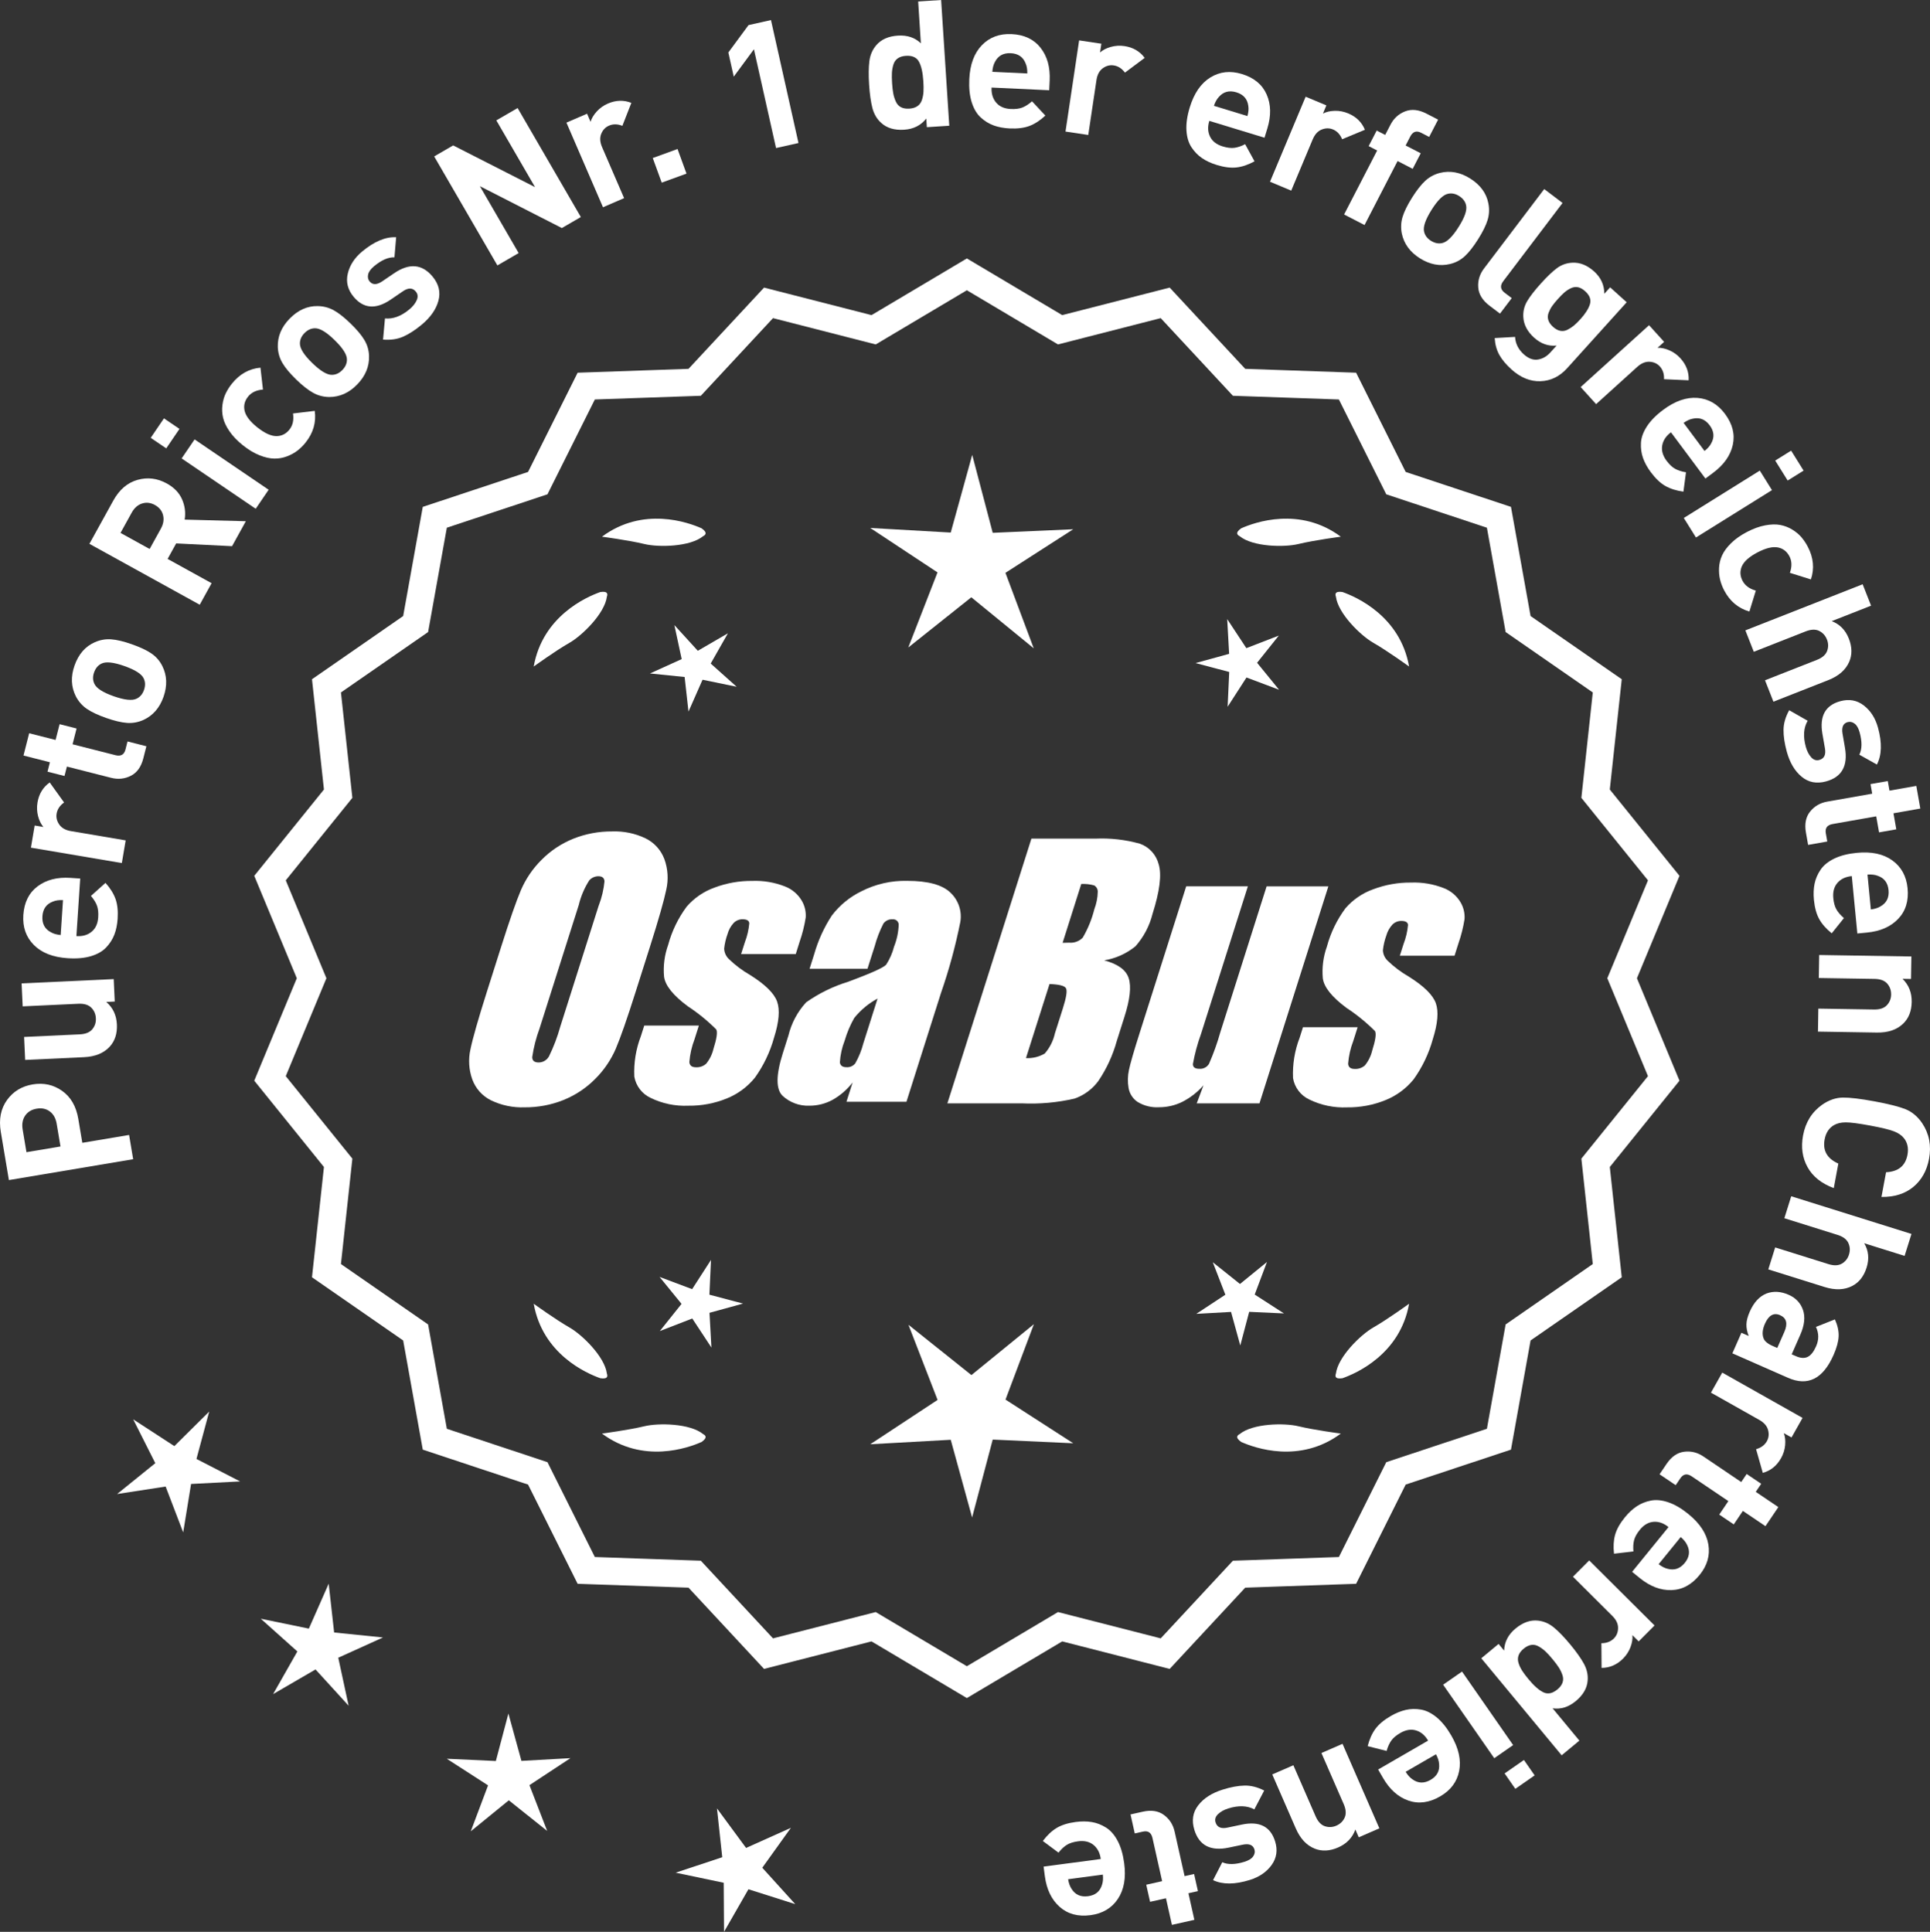 <?xml version="1.0" encoding="UTF-8"?>
<svg xmlns="http://www.w3.org/2000/svg" id="Layer_2" data-name="Layer 2" viewBox="0 0 294.443 294.773">
  <rect x="0" y="0" width="294.443" height="294.773" fill="#333333" stroke="none"/>
  <defs>
    <style>
      .cls-1 {
        stroke: #fff;
        stroke-miterlimit: 10;
        stroke-width: 1.078px;
      }

      .cls-1, .cls-2 {
        fill: #fff;
      }
    </style>
  </defs>
  <g id="Layer_1-2" data-name="Layer 1">
    <g>
      <g>
        <polygon class="cls-2" points="31.918 215.383 26.598 220.656 20.32 216.571 23.692 223.259 17.866 227.967 25.269 226.828 27.947 233.823 29.151 226.431 36.632 226.045 29.972 222.616 31.918 215.383"></polygon>
        <polygon class="cls-2" points="50.977 249.095 50.145 241.652 47.12 248.504 39.784 246.994 45.365 251.989 41.663 258.5 48.138 254.735 53.187 260.269 51.606 252.946 58.429 249.855 50.977 249.095"></polygon>
        <polygon class="cls-2" points="79.55 268.687 77.564 261.464 75.648 268.706 68.166 268.363 74.46 272.423 71.822 279.433 77.628 274.701 83.48 279.377 80.774 272.392 87.029 268.271 79.55 268.687"></polygon>
        <polygon class="cls-2" points="116.292 284.992 120.657 278.904 113.823 281.971 109.381 275.939 110.187 283.387 103.077 285.747 110.409 287.282 110.457 294.773 114.182 288.275 121.321 290.544 116.292 284.992"></polygon>
      </g>
      <path class="cls-1" d="M147.507,258.475l-14.465-8.599-16.302,4.175-11.457-12.326-16.818-.586-7.52-15.055-15.972-5.301-2.974-16.563-13.831-9.586,1.813-16.73-10.57-13.094,6.453-15.542-6.453-15.542,10.57-13.094-1.813-16.73,13.831-9.586,2.974-16.563,15.972-5.301,7.52-15.055,16.818-.586,11.457-12.326,16.302,4.175,14.465-8.599,14.465,8.599,16.302-4.175,11.457,12.326,16.818.586,7.52,15.055,15.972,5.301,2.974,16.563,13.831,9.586-1.813,16.73,10.57,13.094-6.453,15.542,6.453,15.542-10.57,13.094,1.813,16.73-13.831,9.586-2.974,16.563-15.972,5.301-7.52,15.055-16.818.586-11.457,12.326-16.302-4.175-14.465,8.599ZM133.519,246.556l13.988,8.315,13.988-8.315,15.764,4.038,11.079-11.92,16.263-.567,7.272-14.558,15.445-5.126,2.876-16.017,13.375-9.27-1.753-16.179,10.222-12.662-6.24-15.029,6.24-15.029-10.222-12.662,1.753-16.178-13.375-9.27-2.876-16.017-15.445-5.126-7.272-14.558-16.263-.567-11.079-11.92-15.764,4.038-13.988-8.316-13.988,8.316-15.764-4.038-11.079,11.92-16.263.567-7.272,14.558-15.445,5.126-2.876,16.017-13.375,9.27,1.753,16.178-10.222,12.662,6.24,15.029-6.24,15.029,10.222,12.662-1.753,16.179,13.375,9.27,2.876,16.017,15.445,5.126,7.272,14.558,16.263.567,11.079,11.92,15.764-4.038Z"></path>
      <g>
        <polygon class="cls-2" points="108.227 197.55 108.47 192.244 105.591 196.708 100.62 194.837 103.976 198.954 100.661 203.103 105.613 201.184 108.535 205.619 108.24 200.316 113.361 198.908 108.227 197.55"></polygon>
        <polygon class="cls-2" points="157.733 202.049 148.201 209.817 138.594 202.142 143.037 213.608 132.769 220.372 145.046 219.69 148.307 231.546 151.452 219.659 163.735 220.222 153.402 213.557 157.733 202.049"></polygon>
        <polygon class="cls-2" points="191.42 197.532 193.291 192.561 189.174 195.917 185.025 192.602 186.944 197.554 182.508 200.476 187.811 200.181 189.22 205.302 190.578 200.168 195.884 200.411 191.42 197.532"></polygon>
      </g>
      <g>
        <path class="cls-2" d="M189.121,218.826c-.197.099-.32.215-.359.348-.001.002-.003.003-.005.005.001 0.0.002.001.003.001-.063.227.115.505.606.846,2.043.909,8.925,3.375,15.191-1.283,0,0-4.07-.534-6.459-1.115-2.166-.527-6.98-.443-8.977,1.198Z"></path>
        <path class="cls-2" d="M203.785,210.092c0.0.002-0.0.004-0.0.007.001-0.0.002-.001.003-.001.11.208.43.288,1.022.199,2.109-.742,8.805-3.676,10.161-11.365,0,0-3.325,2.407-5.461,3.625-1.936,1.104-5.378,4.471-5.703,7.036-.075.207-.085.376-.022.5Z"></path>
      </g>
      <g>
        <path class="cls-2" d="M107.274,218.826c.197.099.32.215.359.348.001.002.003.003.005.005-.001 0-.002.001-.003.001.063.227-.115.505-.606.846-2.043.909-8.925,3.375-15.191-1.283,0,0,4.07-.534,6.459-1.115,2.166-.527,6.98-.443,8.977,1.198Z"></path>
        <path class="cls-2" d="M92.611,210.092c-0.0.002 0.0.004 0.0.007-.001-0-.002-.001-.003-.001-.11.208-.43.288-1.022.199-2.109-.742-8.805-3.676-10.161-11.365,0,0,3.325,2.407,5.461,3.625,1.936,1.104,5.378,4.471,5.703,7.036.075.207.085.376.022.5Z"></path>
      </g>
      <g>
        <path class="cls-2" d="M107.274,81.81c.197-.099.32-.215.359-.348.001-.002.003-.003.005-.005-.001-0-.002-.001-.003-.001.063-.227-.115-.505-.606-.846-2.043-.909-8.925-3.375-15.191,1.283,0,0,4.07.534,6.459,1.115,2.166.527,6.98.443,8.977-1.198Z"></path>
        <path class="cls-2" d="M92.611,90.543c-0-.002 0-.004 0-.007-.001 0-.002.001-.003.001-.11-.208-.43-.288-1.022-.199-2.109.742-8.805,3.676-10.161,11.365,0,0,3.325-2.407,5.461-3.625,1.936-1.104,5.378-4.471,5.703-7.036.075-.207.085-.376.022-.5Z"></path>
      </g>
      <g>
        <path class="cls-2" d="M189.121,81.81c-.197-.099-.32-.215-.359-.348-.001-.002-.003-.003-.005-.005.001-0.0.002-.001.003-.001-.063-.227.115-.505.606-.846,2.043-.909,8.925-3.375,15.191,1.283,0,0-4.07.534-6.459,1.115-2.166.527-6.98.443-8.977-1.198Z"></path>
        <path class="cls-2" d="M203.785,90.543c0-.002-0-.004-0-.007.001 0.0.002.001.003.001.11-.208.43-.288,1.022-.199,2.109.742,8.805,3.676,10.161,11.365,0,0-3.325-2.407-5.461-3.625-1.936-1.104-5.378-4.471-5.703-7.036-.075-.207-.085-.376-.022-.5Z"></path>
      </g>
      <g id="Group_4" data-name="Group 4">
        <g id="Group_1" data-name="Group 1">
          <path id="Path_1" data-name="Path 1" class="cls-2" d="M96.965,151.369c-1.287,4.058-2.289,6.932-3.006,8.623-.743,1.73-1.811,3.301-3.145,4.628-1.374,1.392-3.018,2.488-4.831,3.221-1.89.759-3.911,1.14-5.947,1.123-1.762.067-3.514-.296-5.104-1.059-1.333-.652-2.362-1.794-2.872-3.188-.534-1.48-.633-3.081-.285-4.615.343-1.661,1.174-4.572,2.493-8.734l2.193-6.911c1.287-4.058,2.289-6.932,3.006-8.623.743-1.73,1.811-3.301,3.145-4.628,1.374-1.392,3.018-2.488,4.831-3.221,1.89-.757,3.911-1.138,5.947-1.12,1.762-.067,3.514.296,5.104,1.059,1.332.654,2.36,1.796,2.872,3.189.534,1.48.633,3.082.285,4.616-.343,1.661-1.173,4.571-2.492,8.731l-2.194,6.909ZM91.374,138.095c.442-1.159.728-2.373.849-3.608-.025-.526-.342-.786-.951-.786-.528.006-1.028.236-1.375.634-.738,1.153-1.278,2.422-1.598,3.754l-5.99,18.863c-.521,1.405-.892,2.861-1.11,4.343,0,.552.337.824.98.824.663-.002,1.272-.367,1.586-.951.708-1.449,1.281-2.96,1.712-4.514l5.891-18.565.005.005Z"></path>
          <path id="Path_2" data-name="Path 2" class="cls-2" d="M121.4,145.577h-8.337l.571-1.795c.36-.932.588-1.91.678-2.904-.032-.406-.374-.609-1.027-.609-.511-.005-1.002.199-1.36.563-.44.48-.76,1.059-.932,1.687-.261.721-.434,1.471-.516,2.234.027.588.273,1.145.692,1.559.987.957,2.09,1.787,3.283,2.47,2.283,1.433,3.65,2.78,4.102,4.039.45,1.262.298,3.1-.469,5.516-.606,2.188-1.593,4.253-2.916,6.099-1.134,1.403-2.607,2.494-4.28,3.17-1.866.76-3.866,1.137-5.881,1.11-1.989.089-3.969-.323-5.758-1.198-1.308-.611-2.234-1.824-2.479-3.246-.096-2.11.247-4.217,1.008-6.188l.507-1.598h8.334l-.665,2.097c-.426,1.113-.691,2.281-.786,3.469.038.533.375.799.995.799.573.035,1.136-.159,1.566-.539.535-.66.914-1.431,1.11-2.258.501-1.579.646-2.568.436-2.968-1.324-1.328-2.782-2.516-4.35-3.545-2.238-1.661-3.445-3.17-3.62-4.527-.144-1.635.068-3.281.622-4.825.569-2.111,1.53-4.096,2.831-5.852,1.142-1.318,2.605-2.319,4.247-2.904,1.841-.694,3.795-1.04,5.763-1.02,1.695-.065,3.385.22,4.965.837,1.093.416,2.01,1.195,2.597,2.206.446.77.652,1.655.589,2.543-.197,1.246-.505,2.473-.919,3.665l-.603,1.927v-.013Z"></path>
          <path id="Path_3" data-name="Path 3" class="cls-2" d="M132.339,147.829h-8.832l.704-2.219c.594-2.102,1.506-4.101,2.703-5.929,1.19-1.558,2.727-2.818,4.489-3.678,2.159-1.102,4.557-1.651,6.981-1.598,3.183,0,5.391.602,6.626,1.807,1.207,1.138,1.77,2.801,1.503,4.439-.732,3.678-1.717,7.301-2.948,10.842l-5.275,16.619h-9.151l.939-2.948c-.833,1.085-1.877,1.991-3.069,2.663-1.084.587-2.299.892-3.532.888-1.495.057-2.952-.476-4.058-1.483-1.059-.989-1.059-3.155,0-6.499l.863-2.723c.457-1.89,1.387-3.633,2.701-5.066,1.961-1.384,4.13-2.445,6.425-3.145,3.5-1.3,5.432-2.171,5.795-2.614.543-.846.947-1.772,1.198-2.745.429-1.076.669-2.218.71-3.376-.029-.466-.43-.82-.895-.792-.018.001-.037.003-.055.005-.549-.041-1.079.21-1.395.66-.559,1.094-1.001,2.244-1.319,3.43l-1.105,3.462ZM133.883,152.368c-1.375.739-2.587,1.749-3.563,2.968-.617,1.087-1.105,2.242-1.452,3.442-.417,1.06-.665,2.179-.735,3.316.057.494.387.748,1.008.748.515.039,1.016-.18,1.337-.584.548-.968.966-2.005,1.243-3.082l2.162-6.809Z"></path>
        </g>
        <g id="Group_3" data-name="Group 3">
          <path id="Path_7" data-name="Path 7" class="cls-2" d="M157.346,127.963h9.778c2.286-.102,4.574.159,6.778.773,1.417.502,2.491,1.676,2.866,3.132.482,1.573.169,4.102-.939,7.589-.458,1.832-1.352,3.527-2.606,4.939-1.376,1.117-3.019,1.855-4.768,2.143,2.092.552,3.341,1.458,3.747,2.732s.191,3.227-.647,5.852l-1.186,3.747c-.599,2.16-1.543,4.209-2.797,6.068-.911,1.247-2.181,2.187-3.64,2.694-2.64.61-5.352.853-8.059.723h-11.338l12.82-40.394h-.012ZM160.117,150.146l-3.594,11.305c1.003.055,2-.187,2.866-.697.763-.878,1.295-1.933,1.548-3.069l1.198-3.766c.552-1.731.712-2.779.481-3.145-.229-.368-1.059-.571-2.505-.622l.005-.007ZM164.961,134.878l-2.847,8.985c.425-.019.755-.025.989-.025.773.074,1.538-.207,2.08-.762.796-1.36,1.394-2.827,1.775-4.356.325-.849.501-1.747.519-2.656.007-.396-.201-.766-.545-.964-.638-.177-1.299-.25-1.96-.218l-.012-.003Z"></path>
          <path id="Path_8" data-name="Path 8" class="cls-2" d="M202.655,135.248l-10.506,33.107h-9.574l1.034-2.752c-.9,1.034-1.989,1.886-3.208,2.511-1.107.552-2.327.839-3.563.837-1.145.071-2.284-.208-3.267-.799-.732-.487-1.233-1.252-1.389-2.118-.163-.914-.146-1.851.051-2.759.197-.957.742-2.86,1.649-5.7l7.089-22.332h9.409l-7.152,22.528c-.542,1.492-.956,3.028-1.236,4.59,0,.481.317.723.97.723.596.053,1.171-.237,1.483-.748.687-1.562,1.264-3.17,1.725-4.812l7.07-22.28h9.409l.005.004Z"></path>
          <path id="Path_9" data-name="Path 9" class="cls-2" d="M221.897,145.83h-8.338l.571-1.795c.36-.932.588-1.91.678-2.904-.032-.406-.374-.609-1.027-.609-.511-.004-1.001.199-1.359.563-.44.48-.76,1.059-.932,1.687-.26.721-.432,1.47-.514,2.231.027.588.273,1.145.692,1.559.986.958,2.089,1.788,3.281,2.472,2.283,1.433,3.65,2.78,4.102,4.039.45,1.262.298,3.1-.469,5.516-.606,2.188-1.593,4.253-2.916,6.099-1.134,1.403-2.607,2.494-4.28,3.17-1.866.76-3.866,1.137-5.881,1.11-1.989.089-3.969-.323-5.758-1.198-1.308-.611-2.234-1.824-2.479-3.246-.096-2.11.247-4.217,1.008-6.188l.507-1.598h8.338l-.665,2.099c-.426,1.113-.691,2.281-.786,3.469.038.533.375.799.995.799.573.035,1.136-.159,1.566-.539.535-.66.914-1.431,1.11-2.258.501-1.579.646-2.568.436-2.968-1.324-1.328-2.782-2.516-4.35-3.545-2.238-1.661-3.445-3.17-3.62-4.527-.144-1.635.068-3.281.622-4.825.569-2.111,1.53-4.096,2.831-5.852,1.142-1.318,2.605-2.319,4.247-2.904,1.841-.694,3.795-1.04,5.763-1.02,1.695-.065,3.385.22,4.965.837,1.096.414,2.016,1.194,2.606,2.206.446.77.652,1.655.589,2.543-.197,1.246-.505,2.473-.919,3.665l-.609,1.921-.007-.009Z"></path>
        </g>
      </g>
      <g>
        <path class="cls-2" d="M1.06,167.864c.947-1.318,2.255-2.117,3.923-2.397,1.67-.28,3.166.048,4.491.984s2.149,2.363,2.471,4.28l.613,3.647,7.136-1.198.621,3.701-18.957,3.184-1.235-7.349c-.321-1.918-.008-3.535.938-4.853ZM7.606,169.598c-.554-.417-1.221-.561-2.003-.43-.779.131-1.368.485-1.765,1.062-.395.578-.522,1.284-.383,2.118l.581,3.462,5.192-.872-.582-3.462c-.139-.834-.485-1.46-1.041-1.879Z"></path>
        <path class="cls-2" d="M17.348,149.397l.158,3.425-1.294.061c1.015.872,1.554,2.018,1.621,3.438.062,1.385-.299,2.51-1.087,3.375-.908.997-2.217,1.536-3.925,1.615l-8.982.419-.162-3.507,8.494-.396c.882-.041,1.52-.301,1.911-.778.393-.478.574-1.031.545-1.661-.031-.646-.263-1.19-.698-1.629-.436-.439-1.093-.639-1.975-.598l-8.494.396-.164-3.506,14.052-.654Z"></path>
        <path class="cls-2" d="M12.237,134.051l-.583,8.782c.934.062,1.706-.157,2.316-.657.61-.501.948-1.236,1.012-2.206.049-.718-.016-1.313-.191-1.785s-.481-.966-.917-1.481l2.216-1.99c.723.806,1.232,1.62,1.529,2.441.296.823.406,1.836.326,3.039-.061.898-.227,1.704-.499,2.416-.273.713-.69,1.366-1.254,1.96-.562.594-1.341,1.038-2.334,1.333-.994.295-2.173.396-3.539.306-2.244-.149-3.963-.822-5.155-2.021-1.192-1.197-1.727-2.722-1.604-4.571.127-1.921.852-3.38,2.171-4.374,1.32-.995,2.995-1.425,5.024-1.29l1.481.099ZM9.61,137.34c-.611-.022-1.121.052-1.529.223-.999.367-1.535,1.115-1.611,2.247-.075,1.132.357,1.945,1.299,2.44.383.225.878.365,1.487.424l.354-5.334Z"></path>
        <path class="cls-2" d="M7.583,119.393l2.193,3.055c-.644.457-1.022,1.022-1.138,1.697-.099.586.036,1.143.403,1.67.366.527.958.86,1.774.999l8.358,1.416-.585,3.46-13.87-2.349.572-3.381,1.331.226c-.365-.428-.638-.979-.814-1.658-.177-.678-.205-1.372-.086-2.082.224-1.312.843-2.331,1.86-3.053Z"></path>
        <path class="cls-2" d="M22.334,113.867l-.473,1.858c-.33,1.291-.963,2.175-1.901,2.65-.938.477-1.94.579-3.004.309l-6.75-1.718-.366,1.438-2.591-.659.366-1.438-4.03-1.025.866-3.401,4.029,1.025.613-2.408,2.59.66-.612,2.406,6.542,1.665c.819.209,1.328-.079,1.529-.864l.312-1.23,2.879.732Z"></path>
        <path class="cls-2" d="M20.124,98.311c1.273.447,2.268.916,2.983,1.406.714.49,1.268,1.128,1.658,1.914.717,1.436.776,3.002.18,4.699-.591,1.682-1.614,2.857-3.072,3.528-.814.362-1.652.511-2.518.445-.864-.065-1.925-.319-3.181-.761-1.257-.441-2.238-.906-2.945-1.393-.705-.487-1.264-1.127-1.671-1.92-.717-1.434-.78-2.992-.189-4.674.608-1.731,1.636-2.916,3.082-3.553.813-.362,1.649-.512,2.504-.45.856.062,1.912.314,3.169.757ZM18.959,101.621c-1.646-.578-2.806-.7-3.478-.364-.528.254-.905.703-1.132,1.349-.221.628-.204,1.206.049,1.733.313.683,1.294,1.313,2.94,1.893,1.665.585,2.832.71,3.503.374.529-.254.902-.694,1.124-1.322.227-.646.214-1.232-.04-1.76-.312-.683-1.302-1.316-2.967-1.902Z"></path>
        <path class="cls-2" d="M37.503,79.534l-2.101,3.806-8.527-.421-1.305,2.364,6.713,3.706-1.813,3.285-16.83-9.292,3.642-6.595c.922-1.67,2.151-2.724,3.688-3.16s3.03-.255,4.479.546c1.119.617,1.896,1.427,2.33,2.427.435,1.001.565,2.03.394,3.086l9.331.248ZM24.876,78.607c-.166-.667-.58-1.184-1.241-1.549-.662-.365-1.32-.44-1.974-.226-.652.215-1.175.677-1.566,1.386l-1.71,3.097,4.443,2.453,1.71-3.096c.393-.71.505-1.397.338-2.065Z"></path>
        <path class="cls-2" d="M27.38,65.446l-2.02,2.97-2.367-1.609,2.019-2.97,2.368,1.609ZM40.984,74.729l-1.974,2.902-11.299-7.681,1.974-2.903,11.299,7.682Z"></path>
        <path class="cls-2" d="M48.018,62.695c.237,1.754-.227,3.362-1.394,4.827-.369.465-.78.873-1.233,1.226-.454.353-.987.646-1.602.883-.613.236-1.256.352-1.93.344-.674-.006-1.426-.174-2.258-.503-.831-.327-1.677-.834-2.535-1.519-.858-.684-1.542-1.394-2.048-2.131-.506-.736-.835-1.429-.985-2.078-.15-.648-.183-1.302-.098-1.958.086-.657.253-1.242.501-1.758.25-.515.56-1.005.929-1.47,1.179-1.479,2.635-2.297,4.372-2.456l.38,3.339c-1.005.076-1.765.438-2.279,1.085-.517.647-.69,1.359-.526,2.135.182.812.829,1.661,1.941,2.547,1.127.896,2.105,1.343,2.938,1.338.791-.013,1.445-.343,1.962-.991.516-.647.698-1.469.547-2.464l3.317-.396Z"></path>
        <path class="cls-2" d="M53.485,49.365c.968.941,1.674,1.785,2.116,2.529.442.745.677,1.557.701,2.435.048,1.604-.556,3.05-1.812,4.34-1.242,1.277-2.666,1.915-4.27,1.911-.892-.014-1.715-.231-2.472-.654-.758-.422-1.613-1.098-2.567-2.026-.955-.929-1.65-1.763-2.087-2.501-.438-.738-.674-1.554-.712-2.444-.047-1.603.551-3.043,1.793-4.32,1.28-1.315,2.71-1.959,4.289-1.93.891.013,1.712.228,2.461.644.751.416,1.604,1.089,2.559,2.018ZM51.037,51.881c-1.25-1.217-2.252-1.814-3.002-1.792-.585.009-1.117.258-1.594.747-.465.479-.693,1.01-.685,1.595-.002.751.622,1.735,1.873,2.953,1.265,1.229,2.271,1.834,3.023,1.811.585-.008,1.109-.251,1.574-.729.477-.489.711-1.027.703-1.613.003-.751-.628-1.741-1.894-2.972Z"></path>
        <path class="cls-2" d="M65.989,42.193c.957,1.147,1.257,2.38.899,3.695-.356,1.316-1.205,2.532-2.547,3.649-.996.829-1.939,1.44-2.832,1.832s-1.916.541-3.07.448l.295-3.232c1.229.125,2.472-.337,3.731-1.385.525-.438.897-.906,1.115-1.403.217-.498.17-.934-.14-1.307-.495-.595-1.152-.609-1.971-.046l-1.882,1.285c-2.247,1.521-4.125,1.375-5.634-.438-.899-1.078-1.196-2.259-.895-3.542.303-1.282,1.034-2.407,2.196-3.375,1.84-1.531,3.568-2.256,5.183-2.173l-.26,3.063c-.943-.035-1.98.42-3.115,1.364-.513.426-.812.847-.901,1.26-.089.414-.013.766.229,1.057.45.539,1.082.539,1.897,0l1.84-1.251c2.316-1.577,4.27-1.412,5.859.497Z"></path>
        <path class="cls-2" d="M88.613,33.116l-2.896,1.68-12.506-6.388,5.918,10.207-3.245,1.883-9.644-16.63,2.896-1.68,12.492,6.364-5.906-10.184,3.247-1.883,9.645,16.63Z"></path>
        <path class="cls-2" d="M96.321,15.697l-1.369,3.503c-.734-.29-1.414-.301-2.042-.029-.545.235-.94.65-1.183,1.245-.243.596-.201,1.273.128,2.033l3.36,7.783-3.222,1.392-5.577-12.915,3.148-1.358.534,1.239c.159-.539.476-1.067.948-1.586.473-.518,1.039-.919,1.7-1.204,1.223-.528,2.415-.562,3.573-.103Z"></path>
        <path class="cls-2" d="M104.733,26.491l-3.78,1.376-1.367-3.754,3.779-1.377,1.368,3.755Z"></path>
        <path class="cls-2" d="M121.817,21.823l-3.424.767-3.373-15.071-3.078,4.175-.825-3.688,3.077-4.175,3.426-.768,4.197,18.761Z"></path>
        <path class="cls-2" d="M144.823,19.184l-3.423.222-.085-1.32c-.816,1.045-1.943,1.614-3.38,1.707-1.473.096-2.641-.253-3.503-1.045-.652-.589-1.098-1.345-1.338-2.267-.24-.923-.408-2.111-.502-3.566-.092-1.438-.079-2.628.04-3.574.118-.945.464-1.752,1.033-2.421.754-.896,1.857-1.392,3.312-1.485,1.438-.094,2.608.3,3.513,1.179l-.413-6.386,3.503-.227,1.242,19.184ZM140.865,12.379c-.085-1.312-.308-2.298-.665-2.961-.359-.662-1.022-.962-1.993-.898-.504.032-.915.158-1.233.377-.32.22-.543.531-.671.937-.126.405-.203.82-.23,1.246-.025.426-.018.961.023,1.608.042.646.104,1.18.185,1.598.081.419.212.825.391,1.22.178.394.44.679.785.855.346.176.769.247,1.273.215.502-.032.913-.158,1.232-.378.319-.219.548-.531.684-.937s.217-.83.242-1.273c.025-.444.018-.979-.022-1.608Z"></path>
        <path class="cls-2" d="M160.068,13.771l-8.792-.413c-.045.936.19,1.703.703,2.304.511.601,1.253.924,2.225.97.719.033,1.312-.042,1.781-.228.468-.185.956-.5,1.464-.945l2.032,2.177c-.79.738-1.596,1.264-2.412,1.576-.816.313-1.827.441-3.032.385-.898-.042-1.707-.192-2.424-.451-.718-.259-1.38-.664-1.984-1.215s-1.064-1.32-1.378-2.309c-.314-.987-.438-2.165-.375-3.531.105-2.247.745-3.979,1.919-5.194,1.175-1.215,2.688-1.779,4.541-1.692,1.923.09,3.395.786,4.414,2.086,1.021,1.301,1.483,2.967,1.389,4.998l-.07,1.483ZM156.729,11.208c.01-.612-.074-1.12-.254-1.525-.385-.991-1.145-1.514-2.278-1.566-1.132-.054-1.938.396-2.414,1.346-.216.387-.348.886-.394,1.495l5.34.251Z"></path>
        <path class="cls-2" d="M174.637,8.831l-3.012,2.252c-.469-.634-1.043-1.002-1.719-1.103-.588-.088-1.142.057-1.661.434-.521.378-.842.976-.965,1.795l-1.253,8.385-3.472-.52,2.079-13.912,3.392.507-.2,1.335c.421-.374.968-.656,1.642-.847.675-.189,1.368-.232,2.081-.126,1.316.197,2.347.797,3.088,1.8Z"></path>
        <path class="cls-2" d="M192.916,21.014l-8.418-2.57c-.274.896-.235,1.697.113,2.406.348.709.986,1.205,1.916,1.488.688.211,1.283.284,1.782.22.499-.063,1.05-.249,1.651-.555l1.433,2.611c-.949.52-1.857.83-2.727.932-.868.103-1.881-.022-3.033-.375-.86-.263-1.607-.608-2.237-1.036-.632-.428-1.174-.983-1.623-1.667-.45-.684-.705-1.542-.767-2.577-.061-1.035.109-2.206.509-3.515.657-2.151,1.704-3.672,3.143-4.56s3.044-1.062,4.816-.52c1.842.562,3.097,1.6,3.765,3.111s.704,3.24.11,5.186l-.434,1.42ZM190.311,17.707c.162-.591.206-1.104.133-1.541-.13-1.056-.736-1.749-1.821-2.08s-1.976-.096-2.672.708c-.305.321-.556.772-.752,1.352l5.112,1.562Z"></path>
        <path class="cls-2" d="M208.231,19.803l-3.475,1.442c-.299-.729-.764-1.228-1.395-1.492-.548-.229-1.12-.226-1.717.012-.599.238-1.056.739-1.376,1.502l-3.277,7.819-3.237-1.356,5.438-12.974,3.162,1.325-.521,1.245c.499-.26,1.099-.398,1.799-.417s1.383.111,2.047.39c1.229.515,2.079,1.35,2.553,2.504Z"></path>
        <path class="cls-2" d="M215.52,25.762l-2.304-1.189-5.041,9.764-3.119-1.61,5.043-9.764-1.296-.669,1.227-2.375,1.295.669.807-1.56c.503-.976,1.248-1.654,2.236-2.036.985-.382,2.071-.267,3.254.345l1.776.916-1.363,2.64-1.224-.632c-.719-.372-1.272-.182-1.661.57l-.706,1.367,2.303,1.189-1.227,2.375Z"></path>
        <path class="cls-2" d="M225.508,36.491c-.719,1.142-1.397,2.007-2.034,2.596s-1.381.986-2.234,1.192c-1.559.381-3.1.091-4.622-.868-1.508-.95-2.427-2.21-2.757-3.779-.173-.874-.132-1.726.123-2.554.257-.828.738-1.806,1.448-2.933.711-1.127,1.381-1.981,2.014-2.562.631-.581,1.379-.982,2.242-1.205,1.559-.379,3.092-.095,4.599.855,1.554.979,2.48,2.243,2.78,3.793.173.874.134,1.722-.118,2.543-.25.82-.731,1.794-1.44,2.921ZM222.537,34.62c.931-1.477,1.308-2.58,1.128-3.31-.129-.571-.483-1.039-1.062-1.403-.563-.355-1.132-.468-1.702-.338-.735.153-1.568.97-2.498,2.446-.94,1.493-1.321,2.604-1.144,3.333.13.571.477,1.034,1.041,1.39.578.364,1.152.481,1.724.352.735-.153,1.573-.977,2.513-2.47Z"></path>
        <path class="cls-2" d="M228.838,47.855l-1.593-1.206c-1.075-.815-1.65-1.748-1.724-2.798-.075-1.05.22-2.013.884-2.888l9.182-12.114,2.797,2.12-9.051,11.942c-.512.674-.437,1.261.223,1.762l1.076.815-1.794,2.366Z"></path>
        <path class="cls-2" d="M239.087,56.182c-1.146,1.27-2.501,1.931-4.065,1.985-1.565.054-3.043-.546-4.433-1.8-.827-.748-1.446-1.488-1.852-2.219-.408-.731-.643-1.586-.704-2.564l3.106-.178c.065,1.029.504,1.912,1.32,2.647.722.651,1.442.921,2.163.808s1.353-.471,1.896-1.072l.959-1.062c-1.256.128-2.398-.273-3.427-1.202-1.042-.94-1.593-1.996-1.652-3.165-.044-.864.15-1.665.585-2.4.434-.736,1.133-1.638,2.099-2.707.964-1.068,1.788-1.854,2.469-2.353.683-.5,1.456-.772,2.32-.816,1.17-.061,2.282.387,3.338,1.34,1.028.929,1.544,2.062,1.549,3.4l.888-.982,2.524,2.279-9.083,10.061ZM241.113,48.699c.761-.842,1.243-1.605,1.451-2.292.206-.686-.037-1.343-.731-1.97-.374-.338-.742-.542-1.102-.612-.36-.071-.725-.018-1.092.16-.367.179-.693.393-.98.643-.286.251-.61.576-.972.978-.362.4-.653.756-.874,1.067-.22.31-.402.654-.549,1.031s-.166.748-.058,1.111c.106.364.349.715.722,1.054.374.337.748.541,1.121.611.374.07.74.013,1.1-.171.36-.185.688-.398.981-.643.293-.244.621-.567.982-.968Z"></path>
        <path class="cls-2" d="M257.621,58.03l-3.758-.169c.039-.788-.171-1.436-.629-1.942-.397-.44-.919-.681-1.56-.719-.643-.038-1.271.221-1.885.775l-6.286,5.688-2.355-2.603,10.433-9.438,2.3,2.543-1.002.906c.563-.023,1.164.105,1.808.387.642.28,1.204.688,1.688,1.222.893.987,1.31,2.104,1.247,3.35Z"></path>
        <path class="cls-2" d="M260.184,73.021l-5.26-7.058c-.75.56-1.195,1.228-1.334,2.005s.082,1.556.662,2.335c.431.577.866.988,1.307,1.232.439.244.992.422,1.658.531l-.392,2.953c-1.072-.144-1.988-.433-2.749-.864-.761-.433-1.501-1.133-2.222-2.1-.537-.722-.934-1.441-1.189-2.16-.255-.72-.361-1.487-.319-2.305.041-.817.346-1.66.909-2.529.564-.87,1.395-1.713,2.492-2.531,1.804-1.344,3.548-1.948,5.232-1.812,1.685.136,3.08.947,4.188,2.435,1.15,1.544,1.548,3.123,1.189,4.736-.357,1.613-1.353,3.028-2.982,4.243l-1.191.888ZM260.046,68.814c.479-.38.818-.768,1.018-1.163.521-.927.444-1.846-.233-2.755s-1.536-1.246-2.573-1.012c-.436.077-.904.292-1.406.644l3.195,4.286Z"></path>
        <path class="cls-2" d="M258.741,82.015l-1.857-2.979,11.595-7.228,1.855,2.979-11.593,7.228ZM272.731,73.324l-1.9-3.047,2.429-1.515,1.899,3.048-2.428,1.514Z"></path>
        <path class="cls-2" d="M266.89,93.312c-1.698-.493-2.981-1.57-3.849-3.229-.273-.526-.481-1.068-.619-1.625-.139-.558-.192-1.164-.16-1.821.034-.656.189-1.291.469-1.904.279-.612.736-1.232,1.374-1.859s1.442-1.194,2.415-1.703c.974-.508,1.9-.845,2.778-1.009s1.646-.184,2.3-.059,1.264.36,1.83.705c.565.344,1.033.734,1.403,1.171.37.436.693.917.968,1.443.875,1.676,1.032,3.34.475,4.992l-3.206-1.007c.336-.948.314-1.789-.069-2.522-.382-.734-.962-1.184-1.738-1.347-.816-.163-1.854.085-3.114.743-1.277.667-2.082,1.381-2.414,2.144-.309.73-.272,1.462.11,2.196.384.733,1.06,1.233,2.03,1.498l-.982,3.193Z"></path>
        <path class="cls-2" d="M270.558,107.068l-1.285-3.267,7.915-3.113c.82-.322,1.34-.773,1.558-1.353.217-.578.21-1.161-.021-1.747-.235-.603-.632-1.042-1.186-1.317-.553-.275-1.239-.252-2.061.07l-7.914,3.113-1.285-3.267,17.891-7.036,1.284,3.266-6.006,2.362c1.228.465,2.099,1.351,2.613,2.657.506,1.29.525,2.472.059,3.545-.538,1.237-1.604,2.169-3.194,2.795l-8.367,3.291Z"></path>
        <path class="cls-2" d="M278.596,119.229c-1.441.395-2.687.157-3.736-.713-1.051-.869-1.806-2.146-2.267-3.83-.342-1.25-.507-2.362-.494-3.336.014-.975.302-1.968.865-2.98l2.818,1.607c-.622,1.066-.719,2.39-.285,3.97.181.659.453,1.191.815,1.597.363.404.778.542,1.246.414.747-.204,1.033-.796.859-1.774l-.391-2.245c-.453-2.675.457-4.324,2.731-4.947,1.354-.37,2.553-.152,3.595.654,1.042.806,1.763,1.938,2.162,3.396.632,2.309.575,4.182-.171,5.617l-2.679-1.506c.422-.843.438-1.977.048-3.4-.176-.643-.434-1.09-.771-1.342-.341-.252-.692-.328-1.058-.229-.677.186-.938.761-.786,1.728l.376,2.192c.476,2.762-.483,4.471-2.879,5.127Z"></path>
        <path class="cls-2" d="M275.849,128.918l-.334-1.889c-.23-1.312-.018-2.377.643-3.197.659-.82,1.53-1.326,2.611-1.517l6.859-1.21-.258-1.463,2.633-.465.258,1.463,4.094-.723.61,3.456-4.094.723.431,2.446-2.632.465-.432-2.446-6.646,1.173c-.834.147-1.18.619-1.039,1.417l.22,1.25-2.924.517Z"></path>
        <path class="cls-2" d="M283.36,142.44l-.846-8.761c-.932.09-1.659.431-2.18,1.023-.521.594-.735,1.373-.642,2.341.068.717.228,1.294.479,1.73.25.438.632.875,1.144,1.313l-1.863,2.323c-.844-.678-1.479-1.399-1.905-2.162-.425-.764-.697-1.746-.813-2.945-.087-.896-.052-1.718.102-2.465s.46-1.46.919-2.137c.459-.678,1.155-1.242,2.088-1.694s2.08-.744,3.441-.875c2.239-.217,4.045.169,5.415,1.158,1.37.988,2.145,2.405,2.324,4.251.185,1.917-.293,3.474-1.435,4.669s-2.724,1.891-4.749,2.086l-1.479.144ZM285.42,138.77c.607-.077,1.1-.233,1.475-.469.925-.523,1.334-1.35,1.225-2.479-.108-1.129-.668-1.861-1.677-2.197-.413-.159-.926-.219-1.536-.177l.514,5.321Z"></path>
        <path class="cls-2" d="M277.352,157.41l.055-3.51,8.505.137c.881.014,1.533-.205,1.954-.657.422-.452.637-.993.648-1.624.009-.647-.188-1.204-.595-1.67-.407-.465-1.052-.705-1.934-.719l-8.504-.137.057-3.51,14.065.226-.056,3.429-1.296-.021c.957.934,1.425,2.111,1.401,3.533-.021,1.386-.453,2.486-1.294,3.301-.97.938-2.309,1.395-4.019,1.367l-8.989-.145Z"></path>
        <path class="cls-2" d="M279.765,181.29c-1.866-.694-3.199-1.757-3.995-3.186-.797-1.429-1.026-3.046-.692-4.852.375-2.018,1.353-3.585,2.933-4.701,1.028-.706,2.079-1.064,3.152-1.076,1.073-.011,2.68.183,4.822.579,2.141.397,3.711.795,4.708,1.19s1.85,1.107,2.556,2.136c1.074,1.609,1.424,3.422,1.05,5.439-.336,1.806-1.132,3.232-2.388,4.28-1.257,1.048-2.882,1.562-4.872,1.54l.7-3.77c1.866-.093,2.954-.98,3.268-2.661.188-1.009.005-1.857-.543-2.545-.343-.431-.851-.775-1.524-1.038-.675-.263-1.888-.557-3.641-.882-1.751-.325-2.989-.486-3.713-.483-.725.003-1.321.144-1.796.422-.759.444-1.233,1.172-1.42,2.181-.315,1.698.381,2.927,2.091,3.683l-.695,3.743Z"></path>
        <path class="cls-2" d="M269.776,193.691l1.049-3.35,8.117,2.544c.84.264,1.528.238,2.061-.076.532-.313.893-.771,1.08-1.372.194-.619.163-1.209-.095-1.771-.259-.562-.809-.976-1.649-1.238l-8.115-2.544,1.049-3.35,18.344,5.75-1.049,3.349-6.158-1.93c.665,1.132.786,2.368.365,3.708-.414,1.322-1.141,2.255-2.177,2.798-1.196.625-2.61.682-4.241.17l-8.58-2.688Z"></path>
        <path class="cls-2" d="M264.293,206.5l1.381-3.138,1.113.489c-.25-.641-.365-1.237-.348-1.79.017-.553.186-1.192.505-1.917.631-1.433,1.492-2.361,2.584-2.785,1.053-.383,2.173-.312,3.358.211,1.088.479,1.814,1.25,2.181,2.317.365,1.065.229,2.323-.409,3.773l-1.315,2.989.642.283c.708.312,1.307.35,1.795.111.488-.237.917-.775,1.286-1.615.444-1.006.436-1.992-.022-2.961l2.894-1.145c.416.931.605,1.796.567,2.596-.037.799-.295,1.743-.773,2.83-1.61,3.657-3.933,4.818-6.963,3.482l-8.475-3.732ZM270.451,205.377l.691.305,1.077-2.445c.56-1.27.345-2.121-.644-2.557-.972-.428-1.745.009-2.317,1.311-.37.84-.444,1.564-.221,2.175.136.452.606.856,1.413,1.212Z"></path>
        <path class="cls-2" d="M268.937,224.742l-1.028-3.618c.759-.212,1.309-.616,1.645-1.212.292-.517.354-1.086.188-1.707-.167-.621-.611-1.135-1.331-1.541l-7.385-4.166,1.725-3.057,12.252,6.911-1.685,2.986-1.176-.663c.199.525.267,1.138.204,1.836-.064.697-.271,1.36-.626,1.988-.654,1.159-1.582,1.906-2.783,2.242Z"></path>
        <path class="cls-2" d="M253.186,224.955l1.073-1.588c.745-1.104,1.641-1.722,2.685-1.853s2.021.111,2.932.726l5.771,3.9.831-1.23,2.215,1.496-.83,1.23,3.445,2.327-1.966,2.909-3.445-2.328-1.391,2.059-2.215-1.496,1.391-2.059-5.593-3.779c-.701-.474-1.279-.374-1.731.297l-.711,1.052-2.461-1.663Z"></path>
        <path class="cls-2" d="M248.998,239.838l5.554-6.828c-.727-.591-1.483-.858-2.271-.803-.788.056-1.488.46-2.103,1.215-.453.559-.745,1.081-.874,1.567s-.166,1.066-.108,1.738l-2.96.343c-.123-1.074-.068-2.033.165-2.876s.731-1.732,1.49-2.668c.569-.698,1.17-1.259,1.806-1.683.633-.424,1.352-.715,2.155-.874.803-.16,1.693-.072,2.675.262s2.003.933,3.064,1.796c1.745,1.42,2.759,2.963,3.038,4.629.28,1.667-.164,3.22-1.335,4.658-1.215,1.494-2.647,2.265-4.301,2.313-1.652.048-3.267-.569-4.845-1.853l-1.151-.938ZM253.043,238.674c.486.371.944.605,1.378.702,1.025.278,1.896-.022,2.612-.901.716-.881.832-1.795.352-2.743-.183-.403-.506-.806-.969-1.205l-3.373,4.147Z"></path>
        <path class="cls-2" d="M244.338,254.494l-.027-3.762c.789-.002,1.426-.245,1.907-.729.419-.421.631-.953.636-1.596.006-.643-.285-1.257-.873-1.84l-6.007-5.981,2.476-2.487,9.97,9.924-2.419,2.431-.957-.953c.052.561-.045,1.168-.291,1.824-.248.655-.625,1.239-1.132,1.749-.94.944-2.034,1.417-3.282,1.421Z"></path>
        <path class="cls-2" d="M225.986,253.03l2.641-2.188.843,1.019c.048-1.325.627-2.446,1.735-3.365,1.138-.941,2.287-1.345,3.451-1.21.872.095,1.678.445,2.413,1.052.735.605,1.568,1.47,2.498,2.593.919,1.109,1.606,2.081,2.066,2.917.458.835.652,1.691.583,2.566-.084,1.169-.688,2.218-1.811,3.148-1.108.918-2.287,1.286-3.536,1.105l4.082,4.928-2.704,2.239-12.262-14.805ZM233.184,256.218c.839,1.012,1.598,1.681,2.276,2.007s1.393.179,2.141-.441c.389-.321.647-.664.777-1.029.131-.365.128-.749-.007-1.151s-.316-.784-.545-1.144c-.228-.36-.548-.79-.962-1.289-.413-.499-.776-.895-1.087-1.186-.312-.292-.655-.545-1.031-.759s-.756-.292-1.138-.231c-.384.06-.769.25-1.157.572-.388.321-.647.664-.777,1.029s-.132.752-.004,1.16c.127.408.312.799.552,1.174.239.373.561.803.962,1.288Z"></path>
        <path class="cls-2" d="M220.164,257.062l2.883-2.004,7.799,11.218-2.882,2.003-7.8-11.217ZM229.545,270.601l2.947-2.05,1.634,2.35-2.948,2.05-1.633-2.35Z"></path>
        <path class="cls-2" d="M210.251,270.005l7.618-4.408c-.469-.811-1.081-1.33-1.837-1.558-.756-.229-1.555-.099-2.396.388-.622.36-1.081.745-1.375,1.155-.294.408-.533.938-.721,1.586l-2.887-.731c.267-1.049.659-1.926,1.177-2.63.518-.705,1.299-1.36,2.342-1.964.779-.451,1.54-.761,2.283-.932.744-.171,1.521-.188,2.326-.052.807.137,1.61.535,2.408,1.196s1.54,1.584,2.225,2.769c1.127,1.947,1.525,3.749,1.195,5.406-.33,1.658-1.298,2.95-2.902,3.879-1.667.965-3.282,1.176-4.844.635-1.562-.543-2.852-1.693-3.869-3.454l-.744-1.285ZM214.446,270.354c.32.521.668.902,1.037,1.146.86.625,1.782.653,2.763.086.982-.568,1.417-1.381,1.304-2.438-.026-.442-.186-.933-.477-1.471l-4.627,2.677Z"></path>
        <path class="cls-2" d="M194.1,270.755l3.217-1.402,3.398,7.796c.354.809.822,1.311,1.409,1.507.586.196,1.168.169,1.745-.083.595-.26,1.019-.67,1.273-1.232.256-.563.207-1.25-.145-2.058l-3.399-7.796,3.217-1.403,5.622,12.895-3.144,1.37-.518-1.188c-.453,1.258-1.33,2.171-2.635,2.739-1.27.554-2.451.616-3.541.188-1.256-.493-2.225-1.523-2.909-3.091l-3.592-8.242Z"></path>
        <path class="cls-2" d="M182.221,279.23c-.446-1.426-.254-2.679.578-3.759.831-1.081,2.08-1.882,3.747-2.403,1.235-.387,2.342-.591,3.315-.612.975-.022,1.978.23,3.009.756l-1.506,2.876c-1.087-.584-2.413-.632-3.976-.143-.653.204-1.175.495-1.566.872-.391.377-.516.798-.37,1.261.231.738.833,1.004,1.805.794l2.229-.471c2.657-.549,4.338.302,5.042,2.553.419,1.34.244,2.545-.524,3.616-.769,1.069-1.874,1.83-3.316,2.281-2.285.715-4.159.726-5.62.033l1.407-2.732c.859.392,1.993.367,3.401-.073.636-.199,1.073-.474,1.312-.821.24-.349.305-.703.191-1.064-.21-.67-.795-.911-1.755-.724l-2.177.454c-2.743.575-4.487-.322-5.228-2.693Z"></path>
        <path class="cls-2" d="M172.474,276.859l1.871-.418c1.301-.291,2.375-.127,3.224.495s1.394,1.468,1.634,2.54l1.521,6.798,1.449-.325.584,2.609-1.45.324.908,4.058-3.425.767-.908-4.058-2.425.542-.584-2.607,2.425-.543-1.475-6.587c-.185-.826-.672-1.15-1.462-.974l-1.238.277-.649-2.898Z"></path>
        <path class="cls-2" d="M159.21,284.819l8.725-1.161c-.124-.928-.492-1.642-1.103-2.142-.611-.5-1.398-.686-2.362-.557-.714.095-1.285.274-1.712.541-.428.266-.852.662-1.271,1.19l-2.389-1.779c.646-.867,1.345-1.527,2.093-1.98.747-.454,1.72-.761,2.914-.92.893-.118,1.715-.114,2.467.013.752.126,1.476.407,2.169.842.692.434,1.282,1.109,1.768,2.025s.817,2.052.998,3.408c.298,2.229-.023,4.048-.963,5.452-.938,1.406-2.327,2.23-4.164,2.476-1.909.254-3.481-.168-4.717-1.266-1.236-1.098-1.988-2.654-2.257-4.67l-.195-1.473ZM162.952,286.746c.099.604.272,1.089.521,1.455.556.907,1.396,1.285,2.52,1.136,1.125-.149,1.837-.734,2.136-1.755.146-.42.186-.934.123-1.542l-5.3.706Z"></path>
      </g>
      <g>
        <polygon class="cls-2" points="191.783 101.13 195.098 96.981 190.146 98.899 187.224 94.464 187.519 99.767 182.398 101.175 187.532 102.534 187.289 107.84 190.168 103.376 195.138 105.247 191.783 101.13"></polygon>
        <polygon class="cls-2" points="111.051 96.631 106.459 99.301 102.88 95.377 104 100.569 99.163 102.761 104.446 103.299 105.036 108.578 107.181 103.719 112.383 104.789 108.425 101.248 111.051 96.631"></polygon>
        <polygon class="cls-2" points="151.451 81.302 148.323 69.41 145.045 81.262 132.769 80.562 143.028 87.341 138.568 98.8 148.186 91.139 157.706 98.922 153.392 87.407 163.735 80.758 151.451 81.302"></polygon>
      </g>
    </g>
  </g>
</svg>
